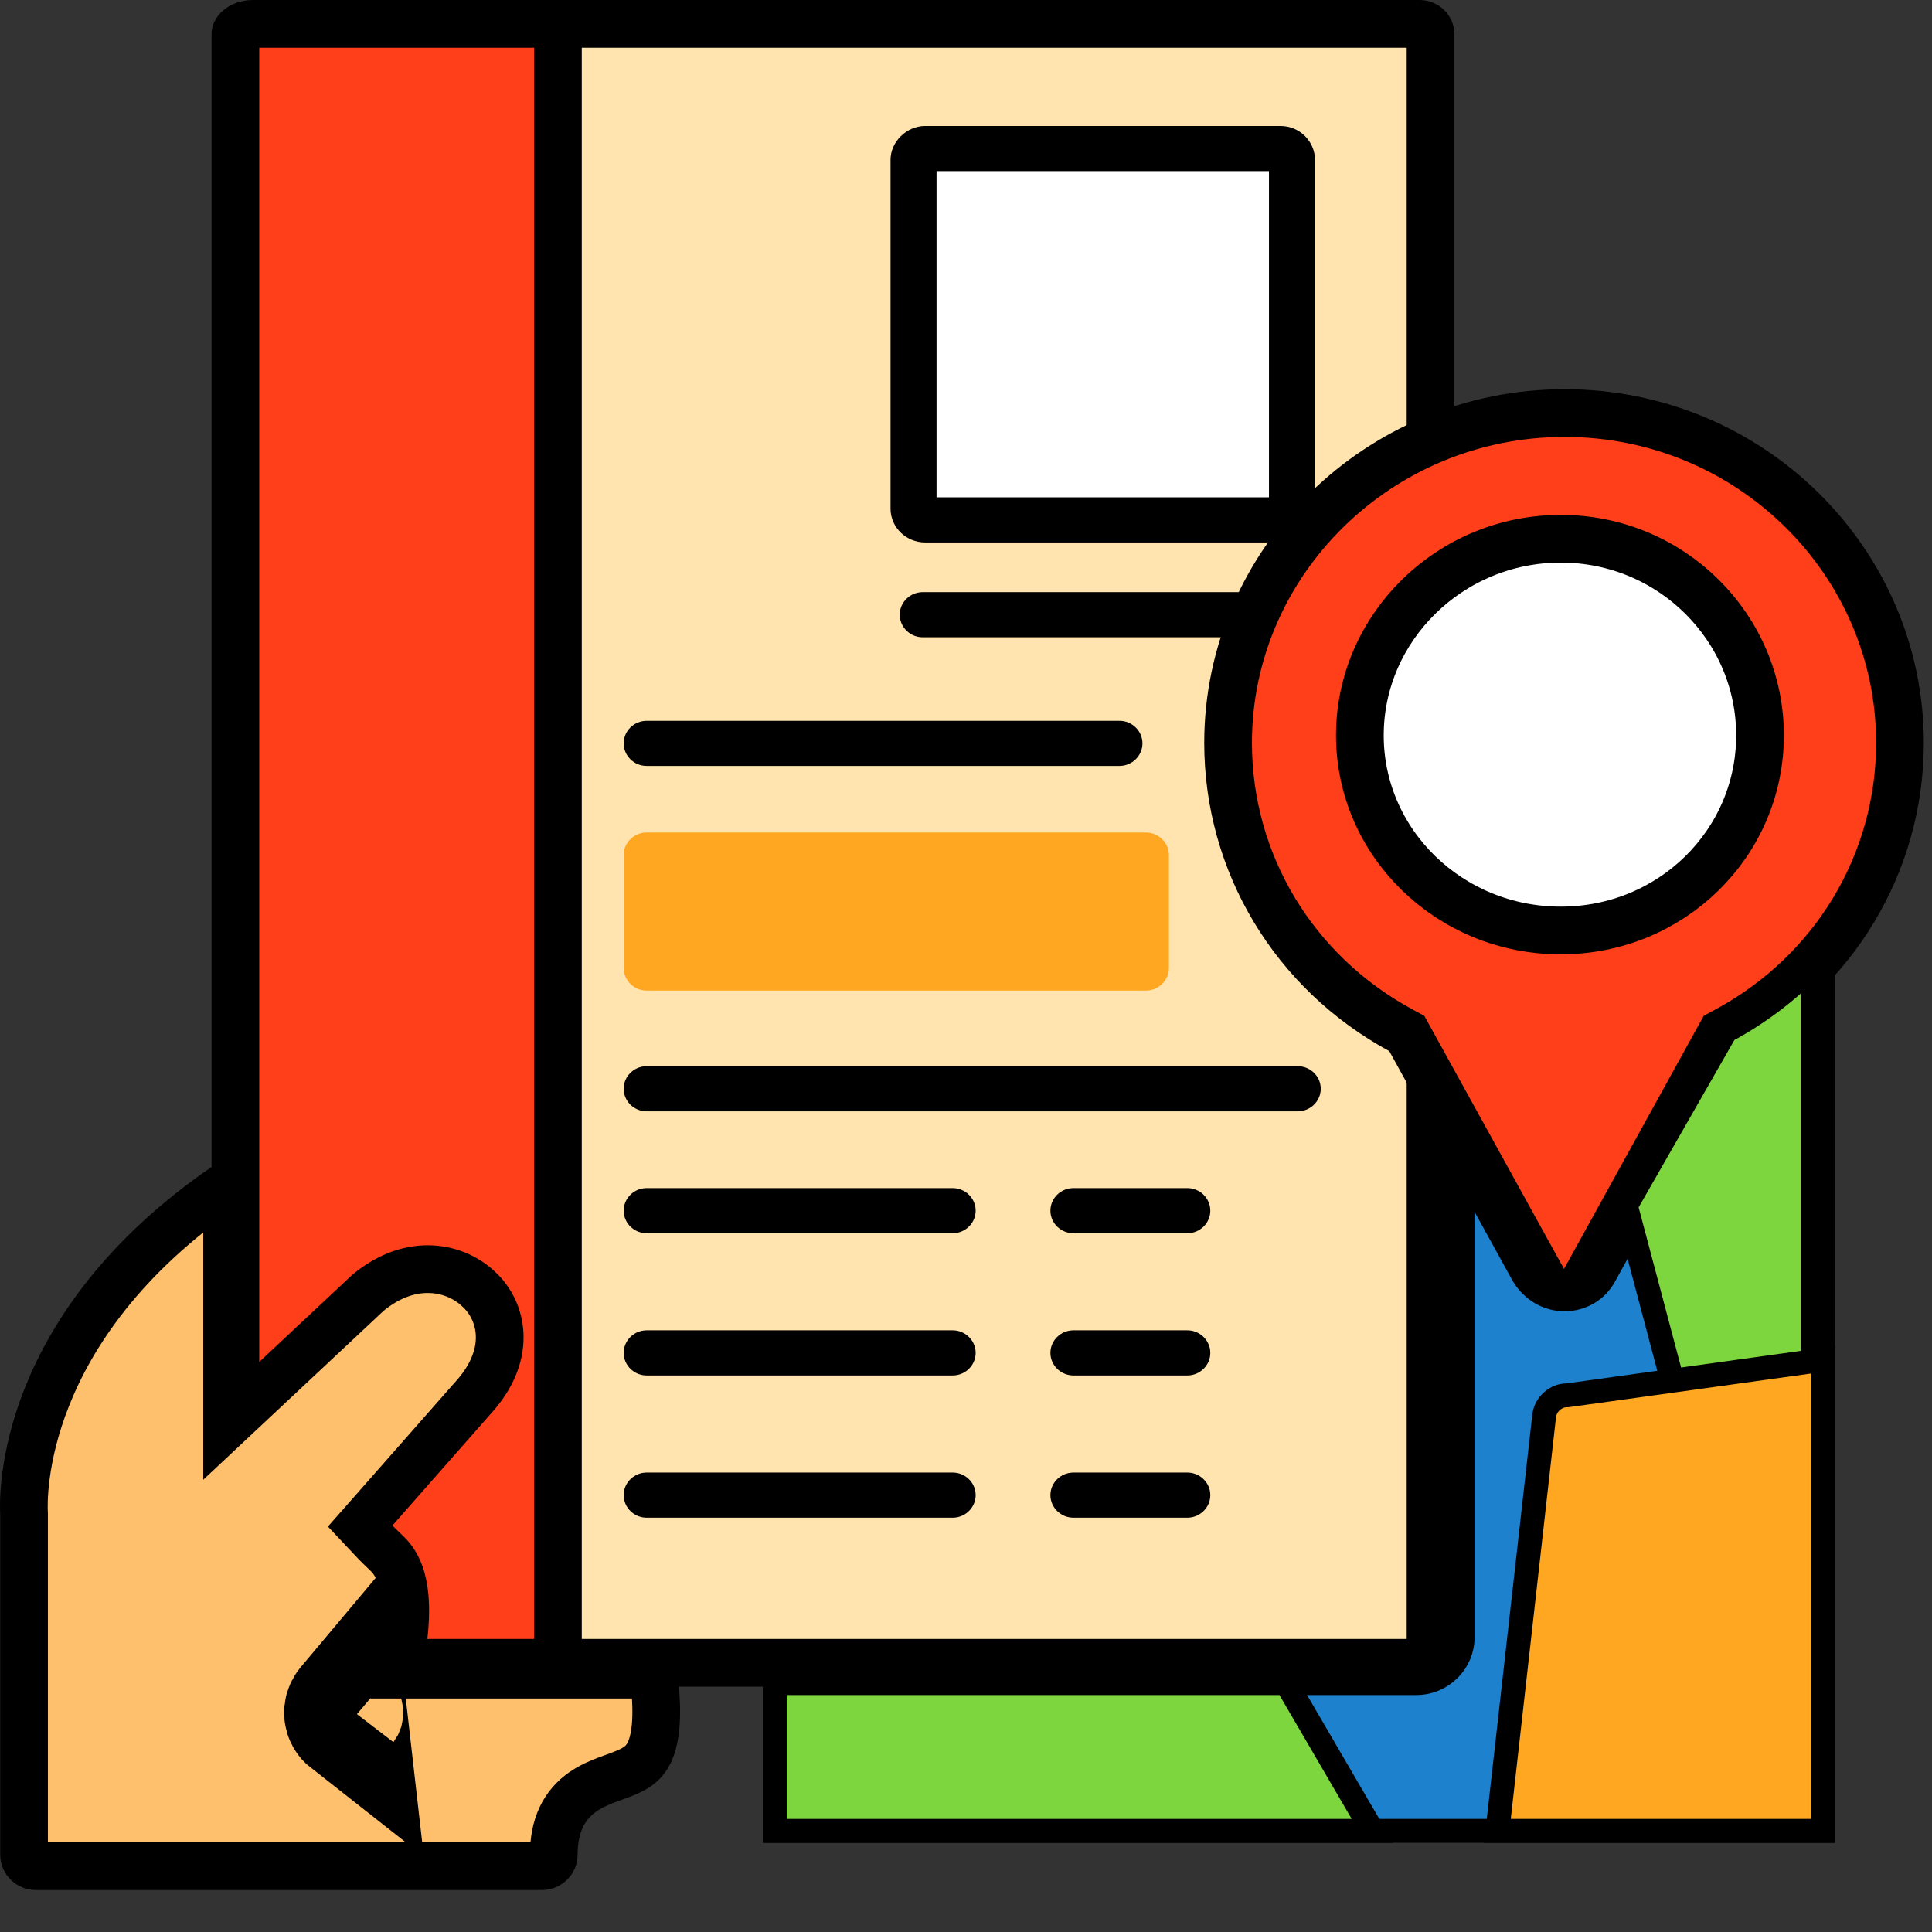 <svg xmlns="http://www.w3.org/2000/svg" width="81" height="81" viewBox="0 0 81 81" fill="none"><rect x="0" y="0" width="81" height="81" fill="#333333" stroke="none"/><path d="M59.516 69.713H22.065V1H59.516C59.797 1 59.976 1.22 59.976 1.419V20.481C59.976 20.694 59.82 20.843 59.646 20.854L58.711 20.915V21.852V41.009V41.887L59.582 42C59.821 42.031 59.976 42.227 59.976 42.428V69.294C59.976 69.493 59.797 69.713 59.516 69.713Z" fill="#FFE4AF" stroke="black" stroke-width="2"></path><path d="M11.818 60.844L11.381 60.093L10.642 60.395L10.607 60.395C10.318 60.395 10.115 60.305 10.002 60.212C9.895 60.125 9.869 60.044 9.869 59.976V1.419C9.869 1.386 9.886 1.297 10.01 1.193C10.133 1.091 10.337 1 10.607 1H23.391V69.713H16.282C16.013 69.713 15.808 69.622 15.686 69.52C15.562 69.416 15.545 69.327 15.545 69.294C15.545 69.253 15.555 69.165 15.708 69.015L16.265 68.469L15.872 67.797L11.818 60.844Z" fill="#FF3E1A" stroke="black" stroke-width="2"></path><path fill-rule="evenodd" clip-rule="evenodd" d="M53.685 22.743H38.783C38.011 22.743 37.336 22.127 37.336 21.323V6.7C37.336 5.943 38.011 5.281 38.783 5.281H53.685C54.505 5.281 55.131 5.943 55.131 6.7V21.323C55.131 22.127 54.505 22.743 53.685 22.743Z" fill="black"></path><path fill-rule="evenodd" clip-rule="evenodd" d="M53.202 20.85V7.174H39.265V20.85H53.202Z" fill="white"></path><path fill-rule="evenodd" clip-rule="evenodd" d="M54.408 46.593C54.938 46.593 55.373 46.167 55.373 45.647C55.373 45.126 54.938 44.7 54.408 44.7H27.112C26.581 44.7 26.148 45.126 26.148 45.647C26.148 46.167 26.581 46.593 27.112 46.593H54.408Z" fill="black"></path><path fill-rule="evenodd" clip-rule="evenodd" d="M49.778 63.63C50.309 63.63 50.743 63.204 50.743 62.683C50.743 62.163 50.309 61.737 49.778 61.737H45.004C44.473 61.737 44.039 62.163 44.039 62.683C44.039 63.204 44.473 63.63 45.004 63.63H49.778Z" fill="black"></path><path fill-rule="evenodd" clip-rule="evenodd" d="M49.778 57.667C50.309 57.667 50.743 57.241 50.743 56.72C50.743 56.2 50.309 55.774 49.778 55.774H45.004C44.473 55.774 44.039 56.2 44.039 56.72C44.039 57.241 44.473 57.667 45.004 57.667H49.778Z" fill="black"></path><path fill-rule="evenodd" clip-rule="evenodd" d="M49.778 51.704C50.309 51.704 50.743 51.278 50.743 50.758C50.743 50.237 50.309 49.811 49.778 49.811H45.004C44.473 49.811 44.039 50.237 44.039 50.758C44.039 51.278 44.473 51.704 45.004 51.704H49.778Z" fill="black"></path><path fill-rule="evenodd" clip-rule="evenodd" d="M26.148 62.683C26.148 63.204 26.582 63.63 27.112 63.63H39.94C40.471 63.63 40.905 63.204 40.905 62.683C40.905 62.163 40.471 61.737 39.94 61.737H27.112C26.582 61.737 26.148 62.163 26.148 62.683Z" fill="black"></path><path fill-rule="evenodd" clip-rule="evenodd" d="M39.94 57.667C40.471 57.667 40.905 57.241 40.905 56.72C40.905 56.2 40.471 55.774 39.94 55.774H27.112C26.582 55.774 26.148 56.2 26.148 56.72C26.148 57.241 26.582 57.667 27.112 57.667H39.94Z" fill="black"></path><path fill-rule="evenodd" clip-rule="evenodd" d="M26.148 50.758C26.148 51.278 26.582 51.704 27.112 51.704H39.94C40.471 51.704 40.905 51.278 40.905 50.758C40.905 50.237 40.471 49.811 39.94 49.811H27.112C26.582 49.811 26.148 50.237 26.148 50.758Z" fill="black"></path><path fill-rule="evenodd" clip-rule="evenodd" d="M48.042 41.53C48.573 41.53 49.007 41.104 49.007 40.583V35.851C49.007 35.33 48.573 34.904 48.042 34.904H27.112C26.581 34.904 26.148 35.33 26.148 35.851V40.583C26.148 41.104 26.581 41.53 27.112 41.53H48.042Z" fill="#FFA721"></path><path fill-rule="evenodd" clip-rule="evenodd" d="M46.933 32.112C47.463 32.112 47.898 31.686 47.898 31.166C47.898 30.645 47.463 30.22 46.933 30.22H27.112C26.581 30.22 26.148 30.645 26.148 31.166C26.148 31.686 26.581 32.112 27.112 32.112H46.933Z" fill="black"></path><path fill-rule="evenodd" clip-rule="evenodd" d="M53.829 26.718C54.36 26.718 54.794 26.292 54.794 25.771C54.794 25.251 54.36 24.825 53.829 24.825H38.686C38.156 24.825 37.722 25.251 37.722 25.771C37.722 26.292 38.156 26.718 38.686 26.718H53.829Z" fill="black"></path><path d="M59.122 43.585L58.981 43.329L58.724 43.19C54.242 40.757 51.488 36.181 51.488 31.145C51.488 23.55 57.811 17.318 65.598 17.318C73.38 17.318 79.657 23.546 79.657 31.145C79.657 36.181 76.903 40.757 72.42 43.19L72.163 43.329L72.022 43.585L66.049 54.405L66.041 54.419L66.034 54.434C65.956 54.587 65.798 54.69 65.598 54.69C65.415 54.69 65.22 54.597 65.082 54.382L59.122 43.585Z" fill="#FF3E1A" stroke="black" stroke-width="2"></path><path d="M65.598 38.911C61.177 38.911 57.614 35.38 57.614 31.145C57.614 26.857 61.181 23.329 65.598 23.329C69.96 23.329 73.531 26.853 73.531 31.145C73.531 35.384 69.964 38.911 65.598 38.911Z" fill="#CF3215" stroke="black" stroke-width="2"></path><path d="M65.433 39.011C60.775 39.011 57.013 35.339 57.013 30.83C57.013 26.314 60.783 22.587 65.433 22.587C70.074 22.587 73.79 26.305 73.79 30.83C73.79 35.347 70.083 39.011 65.433 39.011Z" fill="white" stroke="black" stroke-width="2"></path><path d="M63.856 53.46L63.862 53.47L63.868 53.479C64.241 54.09 64.879 54.476 65.596 54.476C66.304 54.476 66.96 54.096 67.292 53.453L72.861 43.365C74.198 42.619 75.395 41.681 76.43 40.572V76.758H32.483V70.565H59.375C60.473 70.565 61.322 69.677 61.322 68.646V48.866L63.856 53.46Z" fill="#1D81CE" stroke="black"></path><path d="M70.024 57.565L70.025 57.565L70.022 57.555L68.164 50.549L72.351 43.233C73.717 42.5 74.94 41.578 75.997 40.486V58.246H70.96C70.49 58.246 70.113 57.928 70.024 57.565Z" fill="#7ED63F" stroke="black"></path><path d="M53.928 70.565L57.54 76.758H32.483V70.565H53.928Z" fill="#7ED63F" stroke="black"></path><path d="M65.693 58.498H65.727L65.762 58.493L76.429 57.011V76.758H62.78L64.742 59.338C64.808 58.87 65.229 58.498 65.693 58.498Z" fill="#FFA721" stroke="black"></path><path d="M1.008 63.483V63.457L1.006 63.43C0.973 62.801 0.77 55.661 9.521 49.691V57.426V59.733L11.205 58.156L15.427 54.201C17.279 52.67 19.148 53.143 20.093 54.07L20.1 54.077L20.107 54.083C21.018 54.944 21.474 56.657 19.987 58.43L15.703 63.296L15.101 63.979L15.725 64.642C15.848 64.773 15.958 64.877 16.058 64.972C16.306 65.206 16.495 65.384 16.68 65.781C16.92 66.296 17.134 67.241 16.863 69.062L16.691 70.21H17.852H20.842H25.953H26.773H26.879H26.933H27.111H27.413V70.251V70.311L27.42 70.37C27.628 72.09 27.455 72.99 27.222 73.476C27.015 73.907 26.71 74.121 26.25 74.317C26.084 74.387 25.942 74.438 25.778 74.498C25.671 74.536 25.555 74.578 25.417 74.63C25.115 74.746 24.752 74.9 24.416 75.138C24.064 75.388 23.747 75.726 23.528 76.194C23.313 76.652 23.217 77.179 23.217 77.775C23.217 78.009 23.008 78.242 22.722 78.242H1.503C1.217 78.242 1.008 78.009 1.008 77.775V63.483Z" fill="#FFC06D" stroke="black" stroke-width="2"></path><path d="M14.529 71.498C14.523 71.505 14.517 71.512 14.511 71.519C14.366 71.708 14.366 71.992 14.607 72.181L14.529 71.498ZM14.529 71.498L14.899 71.81L14.939 71.844L14.965 71.866" fill="#FFAD62" stroke="black" stroke-width="5"></path></svg>